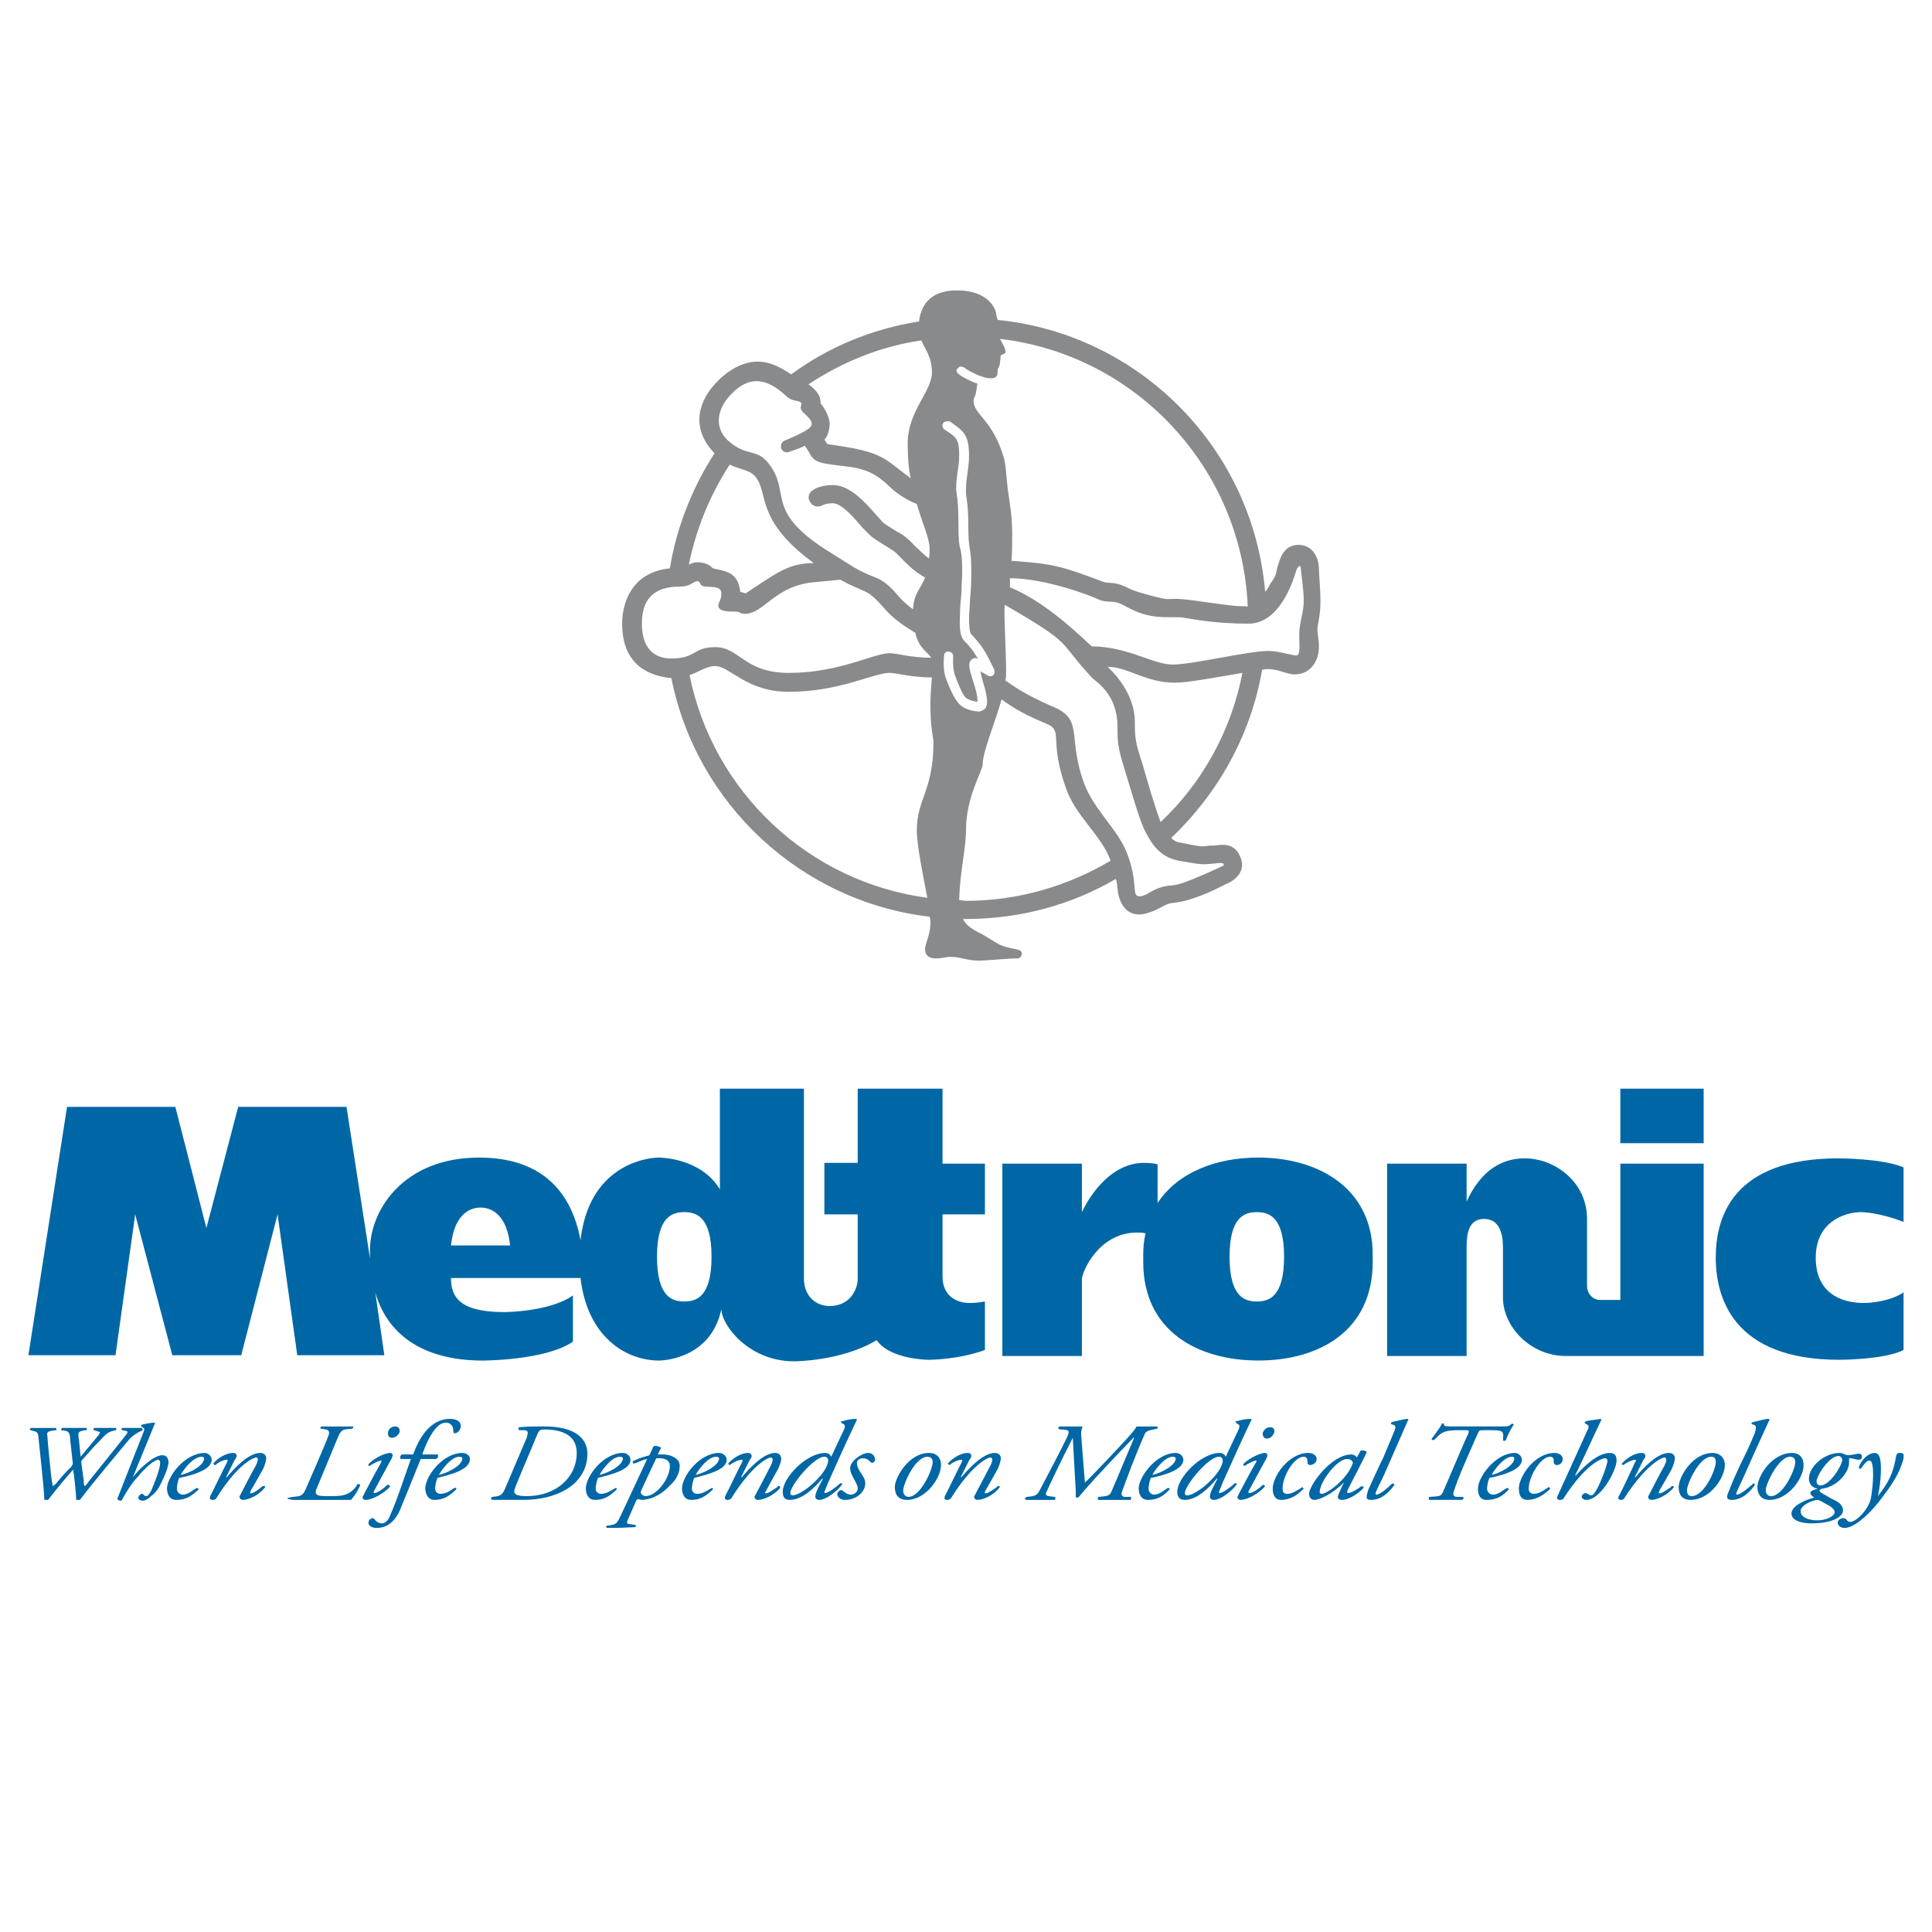 <?xml version="1.0" encoding="utf-8"?>
<!-- Generator: Adobe Illustrator 13.0.0, SVG Export Plug-In . SVG Version: 6.00 Build 14948)  -->
<!DOCTYPE svg PUBLIC "-//W3C//DTD SVG 1.0//EN" "http://www.w3.org/TR/2001/REC-SVG-20010904/DTD/svg10.dtd">
<svg version="1.0" id="Layer_1" xmlns="http://www.w3.org/2000/svg" xmlns:xlink="http://www.w3.org/1999/xlink" x="0px" y="0px"
	 width="192.756px" height="192.756px" viewBox="0 0 192.756 192.756" enable-background="new 0 0 192.756 192.756"
	 xml:space="preserve">
<g>
	<polygon fill-rule="evenodd" clip-rule="evenodd" fill="#FFFFFF" points="0,0 192.756,0 192.756,192.756 0,192.756 0,0 	"/>
	<path fill-rule="evenodd" clip-rule="evenodd" fill="#888A8C" d="M131.74,60.031c0,1.436-0.303,2.267-0.303,2.796
		c0,0.454,0.151,0.907,0.151,1.738c0,1.36-0.831,2.72-2.418,2.72c-0.831,0-1.511-0.529-2.72-0.529c-0.151,0-0.303,0-0.529,0.075
		c-1.134,6.574-4.458,12.392-9.067,16.774c0.303,0.302,0.604,0.454,0.907,0.454c1.436,0.302,1.813,0.377,2.267,0.377
		c0.227,0,0.529-0.075,1.058-0.075c0.831-0.076,2.116-0.378,2.721,1.284c0.528,1.511-0.907,2.342-1.512,2.569
		c-0.604,0.302-1.737,0.907-3.098,1.36c-1.436,0.529-2.191,0.454-2.645,0.604c-0.453,0.151-1.059,0.604-1.813,0.832
		c-1.36,0.529-2.494,0.151-3.022-1.285c-0.303-0.907-0.151-1.133-0.378-2.041c-4.383,2.569-9.521,4.005-14.961,4.005h-0.302
		c0.378,0.755,1.058,1.058,1.587,1.36c0.68,0.302,1.813,1.133,2.267,1.284c0.528,0.227,1.586,0.378,1.737,0.454
		c0.453,0.151,0.303,0.755-0.075,0.831c-0.982,0-3.325,0.227-3.854,0.227c-1.285,0-1.889-0.378-2.872-0.378
		c-0.604,0-0.755,0.151-1.511,0.151c-0.907,0-1.058-0.529-1.058-0.907c0-0.68,0.604-1.511,0.529-2.871l-0.076-0.378
		c-12.845-1.511-23.272-11.258-25.766-23.801c-2.947-0.302-4.912-1.889-4.912-5.44c0-2.116,0.982-5.138,4.76-5.516
		c0.68-4.156,2.267-8.085,4.458-11.485c-2.569-2.645-1.436-5.44,0.227-7.103c1.058-1.134,2.569-2.04,4.081-2.04
		c1.511,0,2.72,0.906,3.249,1.208l0.076,0.076c3.702-2.72,8.009-4.534,12.77-5.289c0.227-1.889,1.36-3.098,3.778-3.098
		c3.325,0,3.929,2.04,3.929,2.418c0,0.151,0.075,0.302,0.151,0.529c14.205,1.435,25.464,12.845,26.673,27.125
		c0.227-0.226,0.378-0.529,0.528-0.831c0.604-0.831,0.529-0.906,0.681-1.586c0.227-0.68,0.528-2.267,2.115-2.267
		c1.662,0,2.04,1.663,2.04,2.342C131.589,57.387,131.74,58.596,131.74,60.031L131.74,60.031z M99.174,66.756l-0.303-0.604
		c-0.453-0.907-0.755-1.587-1.964-2.871c-0.076,0-0.227-0.378-0.227-1.814c0.076-0.755,0.076-1.586,0.151-2.267
		c0.076-0.831,0.076-1.511,0.076-2.116c0-1.436-0.076-1.889-0.151-2.342c-0.076-0.454-0.151-0.907-0.151-2.569
		c0-1.587-0.151-2.343-0.227-2.872c0-0.151,0-0.302,0-0.453c0-0.68,0.076-1.133,0.151-1.663c0.076-0.529,0.151-1.058,0.151-1.738
		c0-2.04-0.529-2.418-1.813-3.325l-0.076-0.075c0,0-0.529-0.076-0.68,0.151c-0.151,0.227-0.076,0.529,0.151,0.68l0,0
		c1.209,0.755,1.436,0.982,1.436,2.569c0,0.604-0.076,1.133-0.151,1.587c-0.076,0.529-0.151,1.058-0.151,1.813
		c0,0.151,0.075,0.378,0.075,0.604c0.076,0.454,0.151,1.209,0.151,2.721c0,1.737,0.076,2.267,0.227,2.72
		C95.925,55.347,96,55.725,96,57.084c0,0.529-0.075,1.285-0.075,2.04c-0.076,0.756-0.151,1.511-0.151,2.342
		c-0.075,1.436,0.076,2.116,0.454,2.494c0.755,0.755,1.058,1.285,1.36,1.813c-0.302-0.227-0.529-0.075-0.604,0
		c-0.453,0.302-0.302,0.907,0.076,2.116c0.227,0.604,0.529,1.738,0.453,2.116c-0.302,0-0.831-0.151-1.133-0.378
		s-0.756-1.285-1.133-2.342c-0.227-0.68-0.151-1.738-0.151-1.813c0-0.227-0.151-0.453-0.454-0.453
		c-0.227-0.076-0.453,0.151-0.453,0.377c0,0.076-0.151,1.285,0.151,2.191c0.151,0.378,0.756,2.116,1.436,2.72
		c0.529,0.529,1.511,0.68,1.965,0.68c0.227-0.076,0.453-0.151,0.604-0.378c0.302-0.529,0.075-1.436-0.378-2.947l-0.151-0.68
		l0.681,0.378c0.227,0.151,0.453,0.151,0.604,0C99.249,67.209,99.249,66.983,99.174,66.756L99.174,66.756z M91.92,33.963
		c-4.156,0.604-7.934,2.191-11.258,4.382c1.284,0.907,1.209,1.663,1.209,1.889c0.907,1.134,0.907,2.041,0.907,2.041
		s0,1.058-0.529,1.586l0.303,0.454c5.742,0.755,5.591,1.436,8.312,3.4c-0.227-0.982-0.302-2.191-0.302-3.476
		c0-3.249,2.418-5.138,2.418-7.103C92.978,35.625,92.298,34.87,91.92,33.963L91.92,33.963z M72.879,39.403
		c-1.436,1.511-1.662,3.476,0,4.76c1.662,1.36,2.645,0.604,3.778,2.04c2.342,2.947-0.453,4.685,5.818,8.69l2.645,1.662
		c1.662,0.982,2.342,0.982,2.947,1.436c1.36,0.907,1.36,1.587,3.022,2.796v0.076c0.075-1.738,0.755-2.04,1.209-3.25l-0.151-0.076
		c-1.133-0.68-1.662-1.284-2.191-1.813c-0.227-0.227-0.378-0.378-0.604-0.605c-0.076-0.075-0.529-0.377-0.907-0.604
		c-0.604-0.378-1.285-0.756-1.663-1.134c-0.227-0.227-0.453-0.453-0.755-0.755c-0.756-0.907-2.041-2.418-2.947-2.418
		c-0.68,0-1.058,0.227-1.058,0.227c-0.453,0.226-0.982,0.075-1.209-0.378c-0.302-0.454-0.076-0.982,0.378-1.209
		c0.076-0.076,0.755-0.454,1.889-0.454c1.738,0,3.249,1.738,4.382,3.022c0.227,0.227,0.453,0.529,0.604,0.68
		c0.227,0.227,0.907,0.604,1.36,0.907c0.604,0.302,0.982,0.604,1.209,0.831c0.227,0.151,0.377,0.378,0.604,0.604
		c0.454,0.378,0.832,0.831,1.436,1.285c0.075-0.302,0.075-0.605,0.075-0.982c0-0.982-0.68-2.418-1.284-4.458
		c-0.982-0.378-2.04-1.058-2.796-1.813c-2.267-2.191-3.929-1.738-6.574-2.267c-1.285-0.302-1.133-0.906-1.813-1.737
		c-0.151,0.151-1.511,0.604-1.511,0.604c-0.302,0.151-0.68,0-0.831-0.302c-0.076-0.302,0-0.68,0.377-0.831
		c0.227-0.076,2.041-0.831,2.494-1.285c0.529-0.529-0.302-1.133-0.68-1.511c-0.529-0.529,0-0.756-0.227-0.982
		c-0.378-0.302-0.831,0-1.587-0.756C76.732,37.968,74.919,37.212,72.879,39.403L72.879,39.403z M72.803,46.355
		c-1.964,3.022-3.325,6.347-4.08,9.974c0.377-0.151,0.453-0.226,0.907-0.226c0.831,0,1.285,0.377,1.511,0.604
		c1.436,0.302,2.494,0.454,2.72,2.342L74.39,59.2c3.098-2.04,4.307-3.022,6.8-3.022c-5.894-4.307-4.458-6.951-5.818-8.614
		C74.844,46.884,73.71,46.809,72.803,46.355L72.803,46.355z M64.039,62.223c0,2.267,1.058,3.476,2.947,3.476
		c2.493,0,2.115-1.134,4.382-1.134c2.418,0,2.871,2.569,7.329,2.569c5.063,0,8.463-1.964,10.05-1.964
		c0.755,0,2.116,0.453,4.156,0.453c-0.378-0.604-1.209-0.907-1.587-2.493c-3.173-1.889-2.947-2.645-4.534-3.854
		c-0.68-0.453-1.284-0.529-2.947-1.436l-2.418,0.227c-4.155,0.302-5.138,3.173-7.103,3.173c-0.68,0-0.151-0.227-1.285-0.227
		c-0.604,0-1.36-0.076-1.36-0.604c0-0.302,0.302-0.529,0.302-1.209c0-0.755-0.982-0.604-1.511-0.68
		c-0.755,0-0.529-0.529-0.831-0.529c-0.529,0-0.68,0.529-1.738,0.529C65.776,58.52,64.039,59.276,64.039,62.223L64.039,62.223z
		 M91.467,82.85c0-3.098,1.662-4.004,1.662-8.765c0-0.604-0.302-1.36-0.302-3.778c0-0.907,0.076-1.965,0.151-2.72
		c-2.116,0-3.476-0.454-4.231-0.454c-1.587,0-4.987,1.889-10.05,1.889c-4.231,0-5.894-2.569-7.329-2.569
		c-0.907,0-1.662,0.604-2.569,0.907c2.342,11.636,11.863,20.627,23.726,22.214C92.071,87.309,91.467,84.21,91.467,82.85
		L91.467,82.85z M96.378,89.877c5.289,0,10.2-1.511,14.433-4.004c-0.907-2.494-3.4-4.383-4.383-7.027
		c-1.89-5.138-0.227-5.894-2.04-6.649c-1.813-0.756-3.022-1.36-4.458-2.418c-0.681,2.418-1.89,5.213-1.89,6.498
		c0,0.604-1.662,3.249-1.662,6.498c0,1.964-0.604,4.08-0.68,7.027L96.378,89.877L96.378,89.877z M117.61,85.873
		c-1.965-0.378-2.72-1.738-3.325-2.871c-0.604-1.134-1.435-4.156-2.115-6.347c-0.68-2.191-0.68-2.796-0.68-4.156
		c0-3.25-2.116-4.458-2.494-4.836c-3.626-3.854-1.586-3.173-8.765-7.33v0.151c-0.075,1.133,0.151,4.609,0.151,6.574
		c0,0.302,0,0.529-0.076,0.831c1.437,1.058,3.174,1.964,4.987,2.72c2.796,1.284,1.209,3.022,2.871,7.556
		c0.982,2.644,3.4,4.609,4.308,7.027c1.133,3.022,0.378,4.231,1.209,4.231c0.68,0,1.133-0.604,2.19-0.907
		c1.587-0.454,0.529,0.454,5.97-2.041c0.378-0.151,0.378-0.377-0.151-0.377C119.575,86.326,119.953,86.251,117.61,85.873
		L117.61,85.873z M115.797,82.019c4.156-3.929,7.027-9.067,8.16-14.885c-2.267,0.378-5.439,0.982-6.725,0.982
		c-2.947,0-4.685-1.586-6.725-1.586c0.982,0.906,2.72,2.946,2.72,5.516c0,1.36,0,1.964,0.756,4.156
		C114.513,78.09,115.269,80.659,115.797,82.019L115.797,82.019z M124.26,60.485c0.075,0,0.151,0.076,0.227,0
		c-0.604-13.828-11.183-25.086-24.708-26.673c0.227,0.453,0.528,0.907,0.528,1.209c0.076,0.378-0.302,0.227-0.453,0.453
		c-0.075,0.076,0,0.378-0.075,0.529c0,0.453-0.151,0.68-0.227,0.831c-0.076,0.378,0.151,0.907-0.756,0.907
		c-0.831,0-2.342-0.831-2.569-1.058c-0.302-0.151-0.529-0.151-0.68,0.076c-0.227,0.151-0.076,0.453,0.151,0.604
		c0.377,0.302,1.284,0.756,1.813,0.907c-0.227,1.889-0.377,1.133-0.377,1.738c0,1.36,1.889,1.813,3.022,5.667
		c0.227,0.832,0.227,1.813,0.378,3.022c0.15,1.209,0.453,2.72,0.453,4.458c0,1.133,0,2.041-0.075,2.796
		c4.23,0.302,4.986,0.529,9.218,2.116c0.378,0.151,0.982,0,1.738,0.302c0.831,0.302,0.755,0.454,2.417,0.907
		c3.477,0.982,1.285,0.076,5.668,0.755C122.824,60.409,123.051,60.485,124.26,60.485L124.26,60.485z M100.761,58.596
		c2.568,1.058,5.138,3.022,8.16,5.894c3.552,0,6.12,1.813,8.085,1.813s7.557-1.36,9.521-1.36c1.058,0,2.343,0.453,2.796,0.453
		s0.302-1.058,0.302-2.115c0-1.058,0.454-2.267,0.454-3.325c0-1.058-0.303-3.022-0.303-3.324c0-0.303-0.302-0.151-0.453,0.302
		c-0.151,0.453-1.436,5.289-4.76,5.289c-3.325,0-5.592-0.453-6.499-0.604c-0.906-0.151-2.72,0.227-4.685-0.604
		c-1.058-0.453-1.359-0.756-1.965-0.907c-0.604-0.151-1.209,0-1.813-0.302s-5.213-2.116-8.84-2.116V58.596L100.761,58.596z"/>
	<path fill-rule="evenodd" clip-rule="evenodd" fill="#0067A6" d="M35.779,148.059c-0.151,0-0.151,0.076-0.227,0.227
		c-0.756,0.982-1.511,0.982-2.72,0.982c-1.058,0-1.587,0-1.209-0.832l2.04-4.91c0.378-0.982,0.604-0.906,1.436-0.982
		c0.075,0,0.151-0.076,0.151-0.15c0,0,0-0.076-0.076-0.076c-0.302,0-0.453,0-1.058,0h-2.04c-0.075,0-0.075,0.076-0.075,0.076
		c-0.076,0.074-0.076,0.15,0.075,0.15l0.454,0.076c0.454,0.074,0.302,0.527,0.151,0.83c-0.076,0.303-1.889,4.459-2.191,5.139
		s-0.529,0.68-1.209,0.756c-0.076,0-0.604,0.074-0.604,0.15s0.529,0.15,0.604,0.15c0.755,0,1.436,0,2.569,0c1.209,0,2.569,0,3.174,0
		c0.453-0.527,0.604-0.83,0.907-1.436C35.93,148.209,35.93,148.059,35.779,148.059L35.779,148.059z"/>
	<path fill-rule="evenodd" clip-rule="evenodd" fill="#0067A6" d="M160.604,144.961c-1.284,0-2.72,1.512-3.399,2.266
		c-0.076,0,0-0.15,0-0.15s0.075-0.076,2.568-5.439l-0.075-0.076c-0.378,0.076-1.209,0.15-1.436,0.227
		c-0.151,0.076-0.151,0.076-0.151,0.15c0,0.152,0.378,0.152,0.378,0.379c0,0.076,0,0.227-0.151,0.453
		c-0.15,0.377-2.645,5.818-2.946,6.498c-0.076,0.15-0.076,0.303,0.151,0.377c0.227,0,0.377,0,0.453-0.15
		c2.191-3.4,3.777-4.004,4.155-4.004c0.151,0,0.227,0.15,0.227,0.227c0,0.529-1.133,3.475-1.586,3.475
		c-0.303,0-0.378-0.227-0.604-0.227c-0.151,0-0.378,0.152-0.378,0.379c0,0.15,0.227,0.301,0.453,0.301
		c1.436,0,3.022-2.945,3.022-3.928C161.284,145.264,161.133,144.961,160.604,144.961L160.604,144.961z"/>
	<path fill-rule="evenodd" clip-rule="evenodd" fill="#0067A6" d="M21.12,145.641c0-0.377-0.378-0.68-0.68-0.68
		c-2.04,0-3.778,2.418-3.778,3.551c0,0.379,0.151,1.133,0.907,1.133c1.133,0,1.662-0.527,2.191-0.98
		c0.076-0.076,0.076-0.152,0-0.152c-0.076-0.076-0.151-0.076-0.227,0c-0.303,0.152-0.756,0.605-1.285,0.605
		c-0.378,0-0.604-0.303-0.604-0.605c0,0,0-0.453,0.227-1.057C19.005,147.227,21.12,146.699,21.12,145.641L21.12,145.641z
		 M20.138,145.338c0.076,0,0.227,0.076,0.227,0.152c0,0.756-1.511,1.51-2.343,1.662C18.4,146.473,19.307,145.338,20.138,145.338
		L20.138,145.338z"/>
	<path fill-rule="evenodd" clip-rule="evenodd" fill="#0067A6" d="M46.13,144.961c-1.964,0-3.702,2.342-3.702,3.551
		c0,0.303,0.151,1.133,0.907,1.133c1.133,0,1.662-0.604,2.116-0.98c0.076-0.076,0.076-0.152,0.076-0.229
		c-0.076,0-0.151,0-0.302,0.076c-0.227,0.152-0.68,0.529-1.285,0.529c-0.302,0-0.529-0.227-0.529-0.529c0,0,0-0.453,0.227-1.057
		c1.133-0.303,3.249-0.756,3.249-1.891C46.886,145.188,46.508,144.961,46.13,144.961L46.13,144.961z M43.788,147.152
		c0.378-0.68,1.285-1.814,2.04-1.814c0.151,0,0.302,0.076,0.302,0.152C46.13,146.246,44.544,147,43.788,147.152L43.788,147.152z"/>
	<path fill-rule="evenodd" clip-rule="evenodd" fill="#0067A6" d="M61.545,148.512c-0.076-0.076-0.151-0.076-0.227,0
		c-0.303,0.152-0.756,0.529-1.36,0.529c-0.302,0-0.529-0.227-0.529-0.529c0,0,0-0.453,0.227-1.057
		c1.134-0.303,3.249-0.756,3.249-1.814c0-0.377-0.377-0.68-0.755-0.68c-1.965,0-3.703,2.342-3.703,3.551
		c0,0.379,0.151,1.133,0.907,1.133c1.134,0,1.662-0.604,2.116-0.98C61.545,148.588,61.545,148.512,61.545,148.512L61.545,148.512z
		 M61.847,145.338c0.151,0,0.302,0.076,0.302,0.152c0,0.756-1.587,1.51-2.343,1.662C60.185,146.473,61.091,145.338,61.847,145.338
		L61.847,145.338z"/>
	<path fill-rule="evenodd" clip-rule="evenodd" fill="#0067A6" d="M72.501,145.641c0-0.377-0.377-0.68-0.755-0.68
		c-1.965,0-3.703,2.342-3.703,3.551c0,0.379,0.151,1.133,0.907,1.133c1.133,0,1.662-0.604,2.116-0.98
		c0.075-0.076,0.075-0.152,0.075-0.152c-0.075-0.076-0.151-0.076-0.226,0c-0.303,0.152-0.756,0.529-1.36,0.529
		c-0.302,0-0.529-0.227-0.529-0.529c0,0,0-0.453,0.227-1.057C70.385,147.152,72.501,146.699,72.501,145.641L72.501,145.641z
		 M71.443,145.338c0.151,0,0.302,0.076,0.302,0.152c0,0.756-1.587,1.51-2.343,1.662C69.781,146.473,70.688,145.338,71.443,145.338
		L71.443,145.338z"/>
	<path fill-rule="evenodd" clip-rule="evenodd" fill="#0067A6" d="M116.401,148.512c-0.227,0.152-0.68,0.605-1.284,0.605
		c-0.303,0-0.529-0.303-0.529-0.605c0,0,0-0.453,0.227-1.057c1.134-0.229,3.249-0.756,3.249-1.814c0-0.377-0.377-0.68-0.755-0.68
		c-1.965,0-3.703,2.418-3.703,3.551c0,0.379,0.151,1.133,0.907,1.133c1.133,0,1.662-0.527,2.115-0.98
		c0.075-0.076,0.075-0.152,0.075-0.152C116.628,148.436,116.553,148.436,116.401,148.512L116.401,148.512z M117.006,145.338
		c0.151,0,0.303,0.076,0.303,0.152c0,0.756-1.587,1.51-2.343,1.662C115.344,146.473,116.25,145.338,117.006,145.338L117.006,145.338
		z"/>
	<path fill-rule="evenodd" clip-rule="evenodd" fill="#0067A6" d="M151.839,145.641c0-0.377-0.378-0.68-0.68-0.68
		c-1.965,0-3.702,2.418-3.702,3.551c0,0.379,0.075,1.133,0.831,1.133c1.209,0,1.737-0.527,2.19-0.98
		c0.076-0.076,0.076-0.152,0-0.152c-0.075-0.076-0.15-0.076-0.227,0c-0.302,0.152-0.755,0.605-1.284,0.605
		c-0.378,0-0.604-0.303-0.604-0.605c0,0,0-0.453,0.227-1.057C149.724,147.227,151.839,146.699,151.839,145.641L151.839,145.641z
		 M150.856,145.338c0.151,0,0.228,0.076,0.228,0.152c0,0.756-1.512,1.51-2.268,1.662
		C149.194,146.473,150.101,145.338,150.856,145.338L150.856,145.338z"/>
	<path fill-rule="evenodd" clip-rule="evenodd" fill="#0067A6" d="M26.258,146.547c0.227-0.527,0.302-0.906,0.302-1.057
		c0-0.303-0.227-0.529-0.604-0.529c-1.133,0-2.493,1.436-3.325,2.418h-0.076l0.832-1.662c0.151-0.227,0.227-0.379,0.227-0.453
		c0-0.227-0.151-0.303-0.378-0.303c-0.68,0-1.511,0.529-1.889,0.982c-0.075,0.076-0.075,0.15,0,0.15
		c0,0.076,0.076,0.076,0.151,0.076c0.302-0.303,0.831-0.529,1.133-0.529c0.151,0,0.076,0.076,0,0.303
		c-0.151,0.227-1.511,3.098-1.662,3.324c-0.076,0.303,0,0.303,0.151,0.377c0.151,0,0.378,0,0.454-0.15
		c2.115-3.4,3.702-4.08,4.004-4.08s0.076,0.605-0.151,0.982c-0.227,0.377-1.285,2.418-1.511,2.871
		c-0.076,0.15,0.076,0.377,0.302,0.377c0.604,0,1.587-0.453,2.191-1.209c0.076-0.074,0.076-0.074,0-0.15
		c-0.075-0.076-0.151,0-0.227,0c-0.453,0.379-0.68,0.529-0.982,0.68c-0.302,0.076-0.302,0-0.151-0.301
		C25.2,148.436,25.956,147.076,26.258,146.547L26.258,146.547z"/>
	<path fill-rule="evenodd" clip-rule="evenodd" fill="#0067A6" d="M77.639,146.547c0.227-0.527,0.302-0.83,0.302-0.982
		c0-0.377-0.227-0.604-0.604-0.604c-1.133,0-2.493,1.436-3.325,2.418h-0.076l0.831-1.662c0.151-0.227,0.227-0.303,0.227-0.453
		c0-0.152-0.151-0.303-0.378-0.303c-0.68,0-1.511,0.529-1.965,1.059c0,0,0,0.074,0.076,0.074c0,0.076,0.076,0.076,0.076,0.076
		c0.378-0.303,0.907-0.529,1.209-0.529c0.151,0,0.076,0.076,0,0.303c-0.151,0.227-1.511,3.098-1.662,3.324
		c-0.076,0.303,0,0.303,0.151,0.377c0.151,0,0.302,0,0.454-0.15c2.115-3.4,3.702-4.08,3.929-4.08c0.378,0,0.151,0.605-0.076,0.982
		c-0.227,0.453-1.285,2.494-1.511,2.871c-0.076,0.15,0.076,0.377,0.302,0.377c0.604,0,1.586-0.453,2.191-1.133
		c0.075-0.15,0.075-0.15,0-0.227c-0.151-0.076-0.227,0-0.227,0.076c-0.454,0.303-0.68,0.453-0.982,0.604
		c-0.303,0.076-0.303,0-0.151-0.227C76.582,148.436,77.337,147.076,77.639,146.547L77.639,146.547z"/>
	<path fill-rule="evenodd" clip-rule="evenodd" fill="#0067A6" d="M166.8,146.547c0.227-0.527,0.303-0.906,0.303-1.057
		c0-0.303-0.227-0.529-0.604-0.529c-1.134,0-2.494,1.436-3.325,2.418h-0.075l0.831-1.662c0.151-0.227,0.227-0.303,0.227-0.453
		c0-0.227-0.151-0.303-0.378-0.303c-0.68,0-1.511,0.529-1.965,1.059v0.074c0.076,0.076,0.151,0.076,0.151,0.076
		c0.378-0.303,0.907-0.529,1.209-0.529c0.076,0,0.076,0.076-0.075,0.303c-0.076,0.227-1.436,3.098-1.587,3.324
		c-0.151,0.303,0,0.303,0.151,0.377c0.15,0,0.302,0,0.378-0.15c2.19-3.4,3.777-4.08,4.004-4.08c0.378,0,0.151,0.605-0.075,0.982
		s-1.284,2.418-1.511,2.871c-0.076,0.15,0.075,0.377,0.302,0.377c0.529,0,1.587-0.453,2.191-1.209c0.075-0.074,0.075-0.074,0-0.15
		c-0.151-0.076-0.227,0-0.227,0.076c-0.453,0.303-0.681,0.453-0.982,0.604c-0.303,0.076-0.303,0-0.151-0.301
		C165.742,148.436,166.498,147.076,166.8,146.547L166.8,146.547z"/>
	<path fill-rule="evenodd" clip-rule="evenodd" fill="#0067A6" d="M99.552,146.547c0.227-0.527,0.302-0.906,0.302-1.057
		c0-0.303-0.227-0.529-0.604-0.529c-1.133,0-2.493,1.436-3.324,2.418h-0.076l0.831-1.662c0.151-0.227,0.227-0.303,0.227-0.453
		c0-0.227-0.151-0.303-0.378-0.303c-0.68,0-1.511,0.529-1.965,1.059c0,0,0,0.074,0.076,0.074c0,0.076,0.076,0.076,0.076,0.076
		c0.378-0.303,0.906-0.529,1.209-0.529c0.151,0,0.075,0.076,0,0.303c-0.151,0.227-1.512,3.098-1.663,3.324
		c-0.075,0.303,0,0.303,0.151,0.377c0.151,0,0.303,0,0.454-0.15c2.116-3.4,3.703-4.08,3.929-4.08c0.378,0,0.151,0.605-0.075,0.982
		l-1.512,2.871c-0.075,0.15,0.076,0.377,0.302,0.377c0.605,0,1.586-0.453,2.192-1.209c0.075-0.074,0.075-0.074,0-0.15
		c-0.151-0.076-0.228,0-0.228,0.076c-0.453,0.303-0.68,0.453-0.981,0.604c-0.303,0.076-0.303,0-0.151-0.301
		C98.494,148.436,99.249,147.076,99.552,146.547L99.552,146.547z"/>
	<path fill-rule="evenodd" clip-rule="evenodd" fill="#0067A6" d="M38.877,148.209c-0.076-0.074-0.151-0.074-0.227-0.074
		c-0.454,0.453-1.058,0.83-1.285,0.83c-0.076,0-0.151-0.074,0-0.301l1.511-2.797c0.151-0.227,0.302-0.529,0.302-0.68
		c0-0.076-0.076-0.227-0.227-0.227c-0.68,0-1.813,0.68-2.191,1.133c0,0,0,0.076,0,0.152c0.076,0,0.151,0,0.151,0
		c0.151-0.152,0.907-0.529,1.133-0.529c0.076,0,0,0.074-0.075,0.303c-0.151,0.227-1.662,3.021-1.738,3.248
		c-0.151,0.15,0,0.377,0.227,0.377c0.755,0,1.964-0.754,2.418-1.283C38.952,148.285,38.877,148.209,38.877,148.209L38.877,148.209z"
		/>
	<path fill-rule="evenodd" clip-rule="evenodd" fill="#0067A6" d="M39.104,143.449c0.302,0,0.604-0.227,0.756-0.529
		c0.075-0.453-0.151-0.604-0.454-0.604c-0.227,0-0.604,0.15-0.68,0.529C38.65,143.223,38.801,143.449,39.104,143.449L39.104,143.449
		z"/>
	<path fill-rule="evenodd" clip-rule="evenodd" fill="#0067A6" d="M126.148,145.867c0.151-0.227,0.303-0.529,0.303-0.68
		c0-0.076-0.076-0.227-0.227-0.227c-0.604,0-1.813,0.68-2.191,1.133c0,0,0,0.076,0.075,0.152h0.076
		c0.227-0.152,0.906-0.529,1.133-0.529c0.076,0,0.076,0.074-0.075,0.303c-0.151,0.227-1.663,3.021-1.738,3.248
		c-0.15,0.15,0.075,0.377,0.227,0.377c0.832,0,1.965-0.754,2.418-1.283c0.076-0.076,0.076-0.152,0-0.152
		c-0.075-0.074-0.151-0.074-0.151-0.074c-0.453,0.453-1.058,0.83-1.359,0.83c-0.075,0-0.151-0.074,0-0.301L126.148,145.867
		L126.148,145.867z"/>
	<path fill-rule="evenodd" clip-rule="evenodd" fill="#0067A6" d="M126.753,142.393c-0.302,0-0.604,0.15-0.756,0.527
		c-0.075,0.379,0.151,0.605,0.378,0.605c0.378,0,0.604-0.227,0.756-0.605C127.206,142.543,126.979,142.393,126.753,142.393
		L126.753,142.393z"/>
	<path fill-rule="evenodd" clip-rule="evenodd" fill="#0067A6" d="M43.712,145.264c0-0.076,0-0.152-0.075-0.152h-1.511
		c0.227-0.604,1.133-3.174,2.342-3.174c0.529,0,0.756,0.379,0.756,0.756c0,0.303,0.075,0.303,0.151,0.303
		c0.302,0,0.604-0.377,0.604-0.756c0-0.303-0.302-0.68-1.058-0.68c-2.115,0-3.173,2.115-3.702,3.551h-1.058
		c-0.151,0-0.227,0.152-0.227,0.227c0,0.152,0,0.227,0.076,0.227h0.982c-0.68,1.891-1.284,3.854-2.115,5.744
		c-0.151,0.377-0.454,0.68-0.756,0.68c-0.604,0-0.755-0.529-0.907-0.529c-0.151,0-0.453,0.15-0.453,0.453s0.302,0.529,0.831,0.529
		c0.604,0,1.738-0.227,2.418-2.041c0,0,0.907-2.191,1.965-4.836h1.511C43.562,145.564,43.712,145.414,43.712,145.264L43.712,145.264
		z"/>
	<path fill-rule="evenodd" clip-rule="evenodd" fill="#0067A6" d="M54.291,142.316c-0.982,0-1.662,0-2.418,0.076
		c-0.151,0-0.151,0.074-0.151,0.15c0,0,0,0.076,0.075,0.15c0.227,0,0.454,0,0.605,0c0.302,0.076,0.302,0.227,0.151,0.756
		c-0.151,0.303-1.889,4.459-2.191,5.139c-0.303,0.68-0.605,0.68-1.209,0.756c-0.151,0-0.151,0.074-0.151,0.15s0,0.15,0.151,0.15
		c0.68,0,0.529,0,1.738,0c0.377,0,0.831,0,1.36,0c3.098,0,6.121-1.359,6.347-4.307C58.749,143.525,57.389,142.316,54.291,142.316
		L54.291,142.316z M52.553,149.268c-1.511,0-1.285-0.453-1.133-0.906s1.813-4.307,2.04-4.912c0.302-0.68,0.302-0.83,0.831-0.83
		c1.738,0,3.249,0.527,3.249,2.342C57.54,147.379,55.5,149.268,52.553,149.268L52.553,149.268z"/>
	<path fill-rule="evenodd" clip-rule="evenodd" fill="#0067A6" d="M66.154,145.111c0,0-0.302,0-0.529,0l0.302-0.604
		c0.076-0.152-0.227-0.152-0.302-0.227c-0.151,0-0.377-0.076-0.453,0.074c0,0-0.076,0.152-0.378,0.832
		c-0.755,0.227-1.058,0.303-1.662,0.604c0,0.076,0,0.152,0,0.152c0.075,0.076,0.151,0.076,0.151,0.076
		c0.454-0.152,0.831-0.379,1.285-0.455c-2.494,5.365-2.72,5.818-2.72,5.818c-0.302,0.605-0.378,0.756-1.285,0.832
		c-0.075,0-0.075,0.076-0.075,0.15c0,0,0,0.076,0.075,0.076c0.302,0,0.453,0,1.058,0l1.738-0.076c0.075,0,0.075-0.074,0.075-0.074
		c0-0.076,0-0.152-0.075-0.152l-0.529-0.076c-0.378,0-0.302-0.227-0.151-0.527c0.151-0.379,0.68-1.512,0.755-1.738
		c0.076-0.152,0.151-0.227,0.227-0.227c0.151,0,0.227,0.074,0.378,0.074c0.604,0,1.738-0.301,2.72-1.359
		c0.604-0.529,1.058-1.209,1.058-2.039C67.816,145.49,66.91,145.111,66.154,145.111L66.154,145.111z M65.927,148.361
		c-0.529,0.604-1.058,0.906-1.511,0.906c-0.227,0-0.604-0.227-0.453-0.529c0,0,0.68-1.512,1.511-3.248c0.076,0,0.227,0,0.378,0
		c0.227,0,0.982,0.074,0.982,0.756C66.834,147,66.381,147.832,65.927,148.361L65.927,148.361z"/>
	<path fill-rule="evenodd" clip-rule="evenodd" fill="#0067A6" d="M83.986,148.135c0.076-0.076,0-0.076,0-0.152
		c-0.075,0-0.151,0-0.151,0c-0.302,0.303-1.209,0.982-1.511,0.982c-0.076,0-0.076-0.074-0.076-0.15
		c0.076-0.076,0.151-0.453,0.756-1.738c0,0,1.058-2.418,2.494-5.439l-0.076-0.076c-0.378,0-0.907,0.076-1.36,0.227
		c-0.151,0-0.151,0-0.151,0.076c0,0.15,0.378,0.227,0.378,0.377c0,0.152,0,0.227-0.151,0.529l-1.208,2.568
		c-0.076-0.15-0.227-0.377-0.605-0.377c-1.889,0-4.231,2.494-4.231,3.854c0,0.377,0.075,0.83,0.68,0.83
		c1.285,0,2.494-1.209,3.249-2.115h0.076c-0.377,0.756-0.755,1.361-0.755,1.814c0,0.15,0.151,0.301,0.378,0.301
		C82.551,149.645,83.76,148.512,83.986,148.135L83.986,148.135z M79.075,149.191c-0.151,0-0.227-0.074-0.227-0.227
		c0-0.756,2.342-3.627,3.4-3.627c0.303,0,0.378,0.227,0.378,0.379C82.626,146.926,80.057,149.191,79.075,149.191L79.075,149.191z"/>
	<path fill-rule="evenodd" clip-rule="evenodd" fill="#0067A6" d="M138.087,147.152c0,0,1.058-2.418,2.418-5.516v-0.076
		c-0.453,0-1.133,0.227-1.587,0.303c-0.15,0.074-0.15,0.074-0.15,0.15c0,0.15,0.453,0.076,0.453,0.379
		c0,0.15-0.151,0.527-0.227,0.68c-0.227,0.529-0.529,1.283-0.982,2.342c-0.604,1.209-1.36,2.947-1.512,3.25
		c-0.075,0.301-0.15,0.527-0.15,0.68c0,0.227,0.15,0.301,0.453,0.301c1.133,0,1.965-0.98,2.267-1.436
		c0.075-0.074,0.075-0.074,0-0.15s-0.151-0.076-0.227,0c-0.302,0.303-1.134,1.059-1.511,1.059c-0.076,0-0.151-0.076-0.076-0.152
		C137.256,148.814,137.482,148.436,138.087,147.152L138.087,147.152z"/>
	<path fill-rule="evenodd" clip-rule="evenodd" fill="#0067A6" d="M174.885,148.059c-0.378,0.303-1.209,1.059-1.587,1.059
		c-0.075,0-0.075-0.076-0.075-0.152c0.075-0.15,0.227-0.529,0.831-1.812c0,0,1.058-2.418,2.493-5.516l-0.075-0.076
		c-0.453,0-1.058,0.227-1.512,0.303c-0.15,0.074-0.226,0.074-0.226,0.15c0,0.15,0.453,0.076,0.453,0.379
		c0,0.15-0.076,0.527-0.151,0.68c-0.227,0.529-0.529,1.283-1.058,2.342c-0.604,1.209-1.36,2.947-1.437,3.25
		c-0.15,0.301-0.226,0.527-0.226,0.68c0,0.227,0.226,0.301,0.453,0.301c1.133,0,1.965-0.98,2.267-1.436
		c0.075-0.074,0.075-0.15,0-0.15C175.036,147.982,174.885,147.982,174.885,148.059L174.885,148.059z"/>
	<path fill-rule="evenodd" clip-rule="evenodd" fill="#0067A6" d="M123.202,147.982c-0.303,0.303-1.209,0.982-1.512,0.982
		c-0.075,0-0.075-0.074-0.075-0.15c0.075-0.076,0.151-0.453,0.756-1.738c0,0,1.058-2.418,2.493-5.439v-0.076
		c-0.453,0-0.982,0.076-1.436,0.227c-0.151,0-0.151,0-0.151,0.076c0,0.15,0.378,0.227,0.378,0.377c0,0.152,0,0.227-0.151,0.529
		l-1.209,2.568c-0.075-0.15-0.227-0.377-0.604-0.377c-1.889,0-4.231,2.494-4.231,3.854c0,0.377,0.076,0.83,0.756,0.83
		c1.209,0,2.418-1.209,3.174-2.115h0.075c-0.378,0.756-0.756,1.361-0.756,1.814c0,0.15,0.151,0.301,0.378,0.301
		c0.831,0,2.04-1.133,2.268-1.51c0.075-0.076,0-0.076,0-0.152C123.277,147.982,123.202,147.982,123.202,147.982L123.202,147.982z
		 M118.441,149.191c-0.151,0-0.227-0.074-0.227-0.227c0-0.756,2.343-3.627,3.4-3.627c0.302,0,0.378,0.227,0.378,0.379
		C121.993,146.926,119.424,149.191,118.441,149.191L118.441,149.191z"/>
	<path fill-rule="evenodd" clip-rule="evenodd" fill="#0067A6" d="M86.631,144.961c-0.68,0-1.813,0.83-1.813,1.512
		c0,0.754,0.755,1.436,0.755,2.039c0,0.303-0.302,0.605-0.68,0.605c-0.529,0-0.756-0.453-0.982-0.453
		c-0.151,0-0.378,0.227-0.378,0.377c0,0.303,0.302,0.604,0.756,0.604c1.209,0,2.04-0.83,2.04-1.662c0-0.756-0.831-1.209-0.831-2.039
		c0-0.227,0.227-0.453,0.604-0.453c0.604,0,0.68,0.453,0.907,0.453c0.151,0,0.302-0.152,0.302-0.303
		C87.311,145.264,87.009,144.961,86.631,144.961L86.631,144.961z"/>
	<path fill-rule="evenodd" clip-rule="evenodd" fill="#0067A6" d="M135.82,148.285c-0.302,0.227-0.982,0.68-1.36,0.68
		c-0.075,0-0.075-0.074,0-0.301c0.076-0.229,1.813-3.477,1.89-3.779c0.075,0,0-0.074-0.227-0.15c-0.151-0.076-0.378,0-0.378,0
		s-0.151,0.303-0.378,0.68c-0.151-0.303-0.529-0.303-0.529-0.303c-2.04,0-4.231,3.098-4.231,3.93c0,0.453,0.303,0.604,0.529,0.604
		c0.528,0,1.813-0.604,2.946-1.736l0,0c-0.227,0.453-0.453,0.982-0.453,0.982c-0.075,0.15-0.151,0.377-0.151,0.453
		c0,0.227,0.228,0.301,0.378,0.301c0.756,0,1.738-0.68,2.191-1.209c0-0.074,0-0.074-0.075-0.15
		C135.972,148.285,135.896,148.285,135.82,148.285L135.82,148.285z M131.892,149.041c-0.151,0-0.228-0.076-0.228-0.15
		c0-1.059,1.738-3.326,2.721-3.326c0.453,0,0.529,0.227,0.604,0.379C134.385,147.682,132.345,149.041,131.892,149.041
		L131.892,149.041z"/>
	<path fill-rule="evenodd" clip-rule="evenodd" fill="#0067A6" d="M131.362,145.564c0-0.301-0.302-0.604-0.831-0.604
		c-1.965,0-3.552,2.342-3.552,3.551c0,0.756,0.303,1.133,0.832,1.133c1.133,0,1.889-0.754,2.19-1.057c0.076,0,0.076-0.076,0-0.152
		c-0.075-0.074-0.15-0.074-0.15,0c-0.605,0.379-0.982,0.605-1.437,0.605c-0.302,0-0.453-0.15-0.453-0.529
		c0-1.209,1.134-3.174,2.116-3.174c0.377,0,0.377,0.379,0.377,0.605c0,0.15,0.151,0.227,0.228,0.227
		C130.984,146.17,131.362,145.943,131.362,145.564L131.362,145.564z"/>
	<path fill-rule="evenodd" clip-rule="evenodd" fill="#0067A6" d="M155.919,145.564c0-0.301-0.302-0.604-0.831-0.604
		c-1.964,0-3.551,2.342-3.551,3.551c0,0.756,0.302,1.133,0.831,1.133c1.134,0,1.889-0.754,2.267-1.057c0,0,0-0.076,0-0.152
		c-0.075-0.074-0.151-0.074-0.227,0c-0.529,0.379-0.982,0.605-1.36,0.605c-0.302,0-0.528-0.15-0.528-0.529
		c0-1.209,1.208-3.174,2.115-3.174c0.453,0,0.378,0.379,0.378,0.605c0.075,0.15,0.151,0.227,0.302,0.227
		C155.617,146.17,155.919,145.943,155.919,145.564L155.919,145.564z"/>
	<path fill-rule="evenodd" clip-rule="evenodd" fill="#0067A6" d="M92.676,144.961c-2.04,0-3.4,2.494-3.4,3.4
		c0,0.604,0.227,1.283,1.209,1.283c1.889,0,3.4-2.189,3.4-3.475C93.885,145.414,93.431,144.961,92.676,144.961L92.676,144.961z
		 M90.636,149.344c-0.378,0-0.529-0.379-0.529-0.605c0-0.68,1.209-3.4,2.418-3.4c0.378,0,0.529,0.227,0.529,0.529
		C93.053,146.623,91.844,149.344,90.636,149.344L90.636,149.344z"/>
	<path fill-rule="evenodd" clip-rule="evenodd" fill="#0067A6" d="M170.88,144.961c-2.04,0-3.399,2.418-3.399,3.4
		c0,0.529,0.15,1.283,1.209,1.283c1.889,0,3.399-2.189,3.399-3.475C172.089,145.414,171.561,144.961,170.88,144.961L170.88,144.961z
		 M168.765,149.268c-0.378,0-0.453-0.303-0.453-0.604c0-0.605,1.209-3.326,2.418-3.326c0.378,0,0.453,0.227,0.453,0.529
		C171.183,146.623,170.049,149.268,168.765,149.268L168.765,149.268z"/>
	<path fill-rule="evenodd" clip-rule="evenodd" fill="#0067A6" d="M179.947,146.17c0-0.756-0.453-1.209-1.133-1.209
		c-2.116,0-3.477,2.418-3.477,3.4c0,0.529,0.228,1.283,1.209,1.283C178.437,149.645,179.947,147.455,179.947,146.17L179.947,146.17z
		 M176.698,149.268c-0.378,0-0.529-0.303-0.529-0.604c0-0.605,1.285-3.326,2.418-3.326c0.378,0,0.529,0.227,0.529,0.529
		C179.116,146.623,177.907,149.268,176.698,149.268L176.698,149.268z"/>
	<path fill-rule="evenodd" clip-rule="evenodd" fill="#0067A6" d="M112.774,149.344c-0.227,0-0.453,0-0.604,0
		c-0.302-0.076-0.302-0.303-0.227-0.529c0.529-1.436,1.209-3.324,2.267-5.742c0.151-0.379,0.604-0.379,1.209-0.529
		c0.075,0,0.075-0.076,0.075-0.15c0-0.076,0-0.076-0.075-0.076c-0.906,0-1.737,0-2.04,0c0,0.227-1.359,1.662-1.359,1.662
		c-0.907,0.982-3.4,3.627-3.778,3.93c-0.378-4.609-0.378-4.836-0.378-4.836c0-0.152,0-0.379,0.151-0.756c-0.681,0-1.587,0-2.191,0
		c-0.076,0-0.227,0-0.227,0.15c0,0.152,0.075,0.076,0.15,0.152h0.303c0.604,0.074,0.68,0.074,0.453,0.68
		c-0.302,0.68-2.115,4.156-2.72,5.289c-0.303,0.604-0.454,0.68-1.36,0.756c-0.075,0.074-0.151,0.15-0.151,0.15
		c0,0.076,0,0.15,0.151,0.15c0.227,0,0.378,0,0.982,0c0.453,0,1.436,0,1.813,0c0.075,0,0.075-0.15,0.075-0.15
		c0-0.076,0-0.15-0.075-0.15l-0.604-0.076c-0.378-0.076-0.303-0.303-0.151-0.529c0,0,0.756-1.738,2.569-5.289l0,0l0.227,4.08
		c0.075,1.059,0.075,1.209,0.075,1.814c0,0,0,0.074,0.151,0.074c0.075,0,0.075,0,0.227-0.15c0,0,0.907-1.209,5.365-5.818h0.075
		c-1.889,4.533-2.267,5.365-2.267,5.365c-0.151,0.377-0.303,0.453-1.285,0.529c-0.075,0.074-0.075,0.15-0.075,0.15
		c0,0.076,0,0.15,0.075,0.15c0.303,0,0.454,0,1.059,0c0.377,0,1.737,0,2.115,0c0.076,0,0.076-0.15,0.076-0.15
		C112.851,149.344,112.851,149.344,112.774,149.344L112.774,149.344z"/>
	<path fill-rule="evenodd" clip-rule="evenodd" fill="#0067A6" d="M147.381,143.146c0.227-0.453,0.151-0.453,0.68-0.453h0.832
		c1.133,0,1.133,0.152,1.058,0.982c0,0.076,0.075,0.076,0.15,0.076c0.076,0,0.076,0,0.151-0.076
		c0.151-0.453,0.454-1.057,0.756-1.512c0.076-0.074,0-0.074-0.075-0.074c0-0.076-0.076-0.076-0.151,0
		c-0.303,0.227-0.151,0.227-1.36,0.227h-4.533c-0.831,0-0.831-0.076-0.831-0.227c0-0.076-0.076-0.076-0.076-0.076
		c-0.075,0-0.15,0-0.15,0.076c-0.151,0.377-0.831,1.209-0.982,1.436c-0.076,0.076,0,0.076,0.075,0.15c0.076,0,0.151,0,0.227-0.074
		c0.529-0.529,0.756-0.908,2.191-0.908h0.982c0.303,0,0.227,0.152,0.151,0.379c-0.151,0.227-2.116,4.91-2.494,5.742
		c-0.227,0.529-0.378,0.453-1.359,0.529c-0.076,0.074-0.076,0.15-0.076,0.15c0,0.076,0,0.15,0.076,0.15c0.302,0,0.453,0,1.133,0
		c0.378,0,1.813,0,2.116,0c0.075,0,0.15-0.15,0.15-0.15c0-0.15-0.075-0.15-0.15-0.15c-0.151,0-0.454,0-0.604,0
		c-0.303-0.076-0.303-0.303-0.227-0.529C145.492,147.379,146.323,145.564,147.381,143.146L147.381,143.146z"/>
	<path fill-rule="evenodd" clip-rule="evenodd" fill="#0067A6" d="M183.877,150.703c0-0.604-0.529-0.906-1.209-1.209
		c-0.604-0.377-1.134-0.604-1.134-0.756c0-0.15,0.227-0.227,0.378-0.227c1.587-0.303,2.569-1.738,2.569-2.568
		c0-0.152,0-0.303,0-0.379c0-0.074,0-0.074,0.075-0.074c0.378,0,0.604,0.15,0.906,0.15c0.228,0,0.303-0.15,0.303-0.377
		c0-0.076-0.075-0.227-0.303-0.227c-0.302,0-0.604,0.15-1.133,0.15c-0.151,0-0.529-0.227-0.756-0.227
		c-1.662,0-3.098,1.436-3.098,2.568c0,0.529,0.378,0.982,0.906,0.982c-0.453,0.152-0.756,0.227-0.756,0.453s0.303,0.379,0.378,0.453
		c-0.906,0.227-2.267,0.832-2.267,1.588s1.134,0.982,1.965,0.982C183.045,151.988,183.877,151.232,183.877,150.703L183.877,150.703z
		 M181.232,147.832c0-0.605,1.284-2.568,2.19-2.568c0.228,0,0.378,0.227,0.378,0.377c0,0.529-1.209,2.568-2.191,2.568
		C181.383,148.209,181.232,147.982,181.232,147.832L181.232,147.832z M181.308,151.686c-0.831,0-1.662-0.303-1.662-0.906
		c0-0.68,1.359-1.135,1.662-1.135c0.227,0,0.528,0.229,0.831,0.379c0.453,0.227,0.906,0.529,0.906,0.83
		C183.045,151.309,182.139,151.686,181.308,151.686L181.308,151.686z"/>
	<path fill-rule="evenodd" clip-rule="evenodd" fill="#0067A6" d="M189.694,144.961c-0.227,0-0.453-0.076-0.528,0.377
		c-0.303,1.738-0.756,2.57-1.813,3.93l0,0c0.302-1.285,0.302-2.494,0.302-2.494c0-0.453,0.076-1.812-0.604-1.812
		c-0.604,0-1.209,0.529-1.587,1.359c0,0.076,0,0.152,0.076,0.227c0.075,0,0.151,0,0.151-0.074c0.302-0.379,0.528-0.756,0.831-0.756
		c0.528,0,0.378,2.418,0.15,3.701c-0.227,1.209-1.511,2.418-2.04,2.418c-0.453,0-0.302-0.377-0.755-0.377
		c-0.151,0-0.529,0.15-0.529,0.453c0,0.297,0.292,0.521,0.662,0.529c0.006,0,0.012,0,0.018,0c0.832,0,2.116-0.982,3.4-2.568
		c0.907-1.209,2.04-2.57,2.493-4.383v-0.406C189.865,145.018,189.771,144.998,189.694,144.961L189.694,144.961z"/>
	<path fill-rule="evenodd" clip-rule="evenodd" fill="#0067A6" d="M14.244,142.693l-0.075-0.227c-0.151,0-0.378,0-0.831,0
		c-0.378,0-0.756,0-1.134,0c-0.075,0-0.075,0.076-0.075,0.152c0,0,0,0.074,0.075,0.074l0.378,0.076c0.227,0.076,0.151,0.15,0,0.377
		c-1.36,1.738-3.778,4.686-3.854,4.836c0,0-0.151,0.227-0.302,0.303c0-0.15-0.076-0.076-0.076-0.604l-0.227-1.662
		c0-0.229-0.076-0.229,0.227-0.529c0.604-0.68,1.058-1.209,1.813-1.965c0.529-0.605,0.756-0.68,1.36-0.832
		c0.076,0,0.076-0.074,0.076-0.074c0-0.076,0-0.152-0.076-0.152c-0.227,0-0.378,0-0.982,0c-0.378,0-0.756,0-1.058,0
		c-0.151,0-0.151,0.076-0.151,0.152c0,0,0,0.074,0.076,0.074l0.453,0.152c0.151,0,0.151,0.074,0,0.301c0,0-0.378,0.455-1.813,2.191
		c-0.151-1.586-0.227-2.115-0.227-2.115c0-0.303,0-0.453,0.755-0.529c0.076,0,0.076-0.074,0.076-0.074
		c0-0.076,0.076-0.152-0.076-0.152c-0.227,0-0.68,0-1.284,0c-0.378,0-0.756,0-1.058,0c-0.075,0-0.075,0.076-0.151,0.152
		c0,0,0,0.074,0.076,0.074c0.529,0.076,0.755,0.076,0.831,0.68c0,0.455,0.227,1.965,0.227,2.268
		c0.076,0.379,0.076,0.453-0.151,0.756c-0.302,0.227-1.36,1.436-1.436,1.586c0,0-0.151,0.152-0.378,0.303
		c0-0.15-0.076-0.529-0.076-0.529c-0.075-0.301-0.453-4.23-0.453-4.533c-0.076-0.303,0-0.453,0.831-0.529
		c0.076,0,0.076-0.074,0.076-0.074c0-0.076,0-0.152-0.076-0.152c-0.227,0-0.68,0-1.284,0c-0.68,0-0.982,0-1.134,0
		c-0.151,0-0.151,0.076-0.151,0.152c0,0,0,0.074,0.076,0.074c0.453,0.152,0.68,0.076,0.755,0.529c0,0.076,0.604,5.516,0.604,6.348
		c0,0.074,0,0.074,0.151,0.074c0.075,0,0.151,0,0.227,0c1.058-1.359,1.511-1.889,2.494-3.021c0.076,0.303,0.302,2.342,0.302,2.947
		c0,0.074,0,0.074,0.151,0.074c0.076,0,0.151,0,0.227,0c1.36-1.812,4.685-5.742,4.987-6.119
		C13.489,142.996,14.244,142.693,14.244,142.693L14.244,142.693z"/>
	<path fill-rule="evenodd" clip-rule="evenodd" fill="#0067A6" d="M16.209,145.188c-0.302,0-0.68,0.15-1.133,0.453
		c-0.378,0.303-0.982,0.68-1.814,1.738c0.227-0.605,1.965-4.76,2.191-5.365v-0.076c-0.453,0-1.133,0.152-1.36,0.227
		c0,0.076,0,0.076,0,0.152l0.227,0.15c0.151,0.076,0.076,0.227-0.227,0.982l-2.342,5.969c-0.151,0.227,0.151,0.303,0.302,0.303
		c0.076,0,0.151-0.076,0.151-0.15c0.302-0.529,0.907-1.588,1.511-2.191c0.604-0.756,0.982-1.059,1.436-1.436
		c0.227-0.152,0.453-0.303,0.604-0.303s0.227,0.15,0.227,0.303c0,0.604-0.604,2.115-0.906,2.795
		c-0.227,0.379-0.303,0.529-0.529,0.529c-0.076,0-0.151-0.076-0.227-0.15c-0.076-0.076-0.151-0.076-0.151-0.076
		c-0.151,0-0.302,0.15-0.378,0.377c0,0.076,0.076,0.303,0.453,0.303c0.151,0,0.454-0.076,0.832-0.453
		c0.302-0.227,0.528-0.453,0.755-0.832c0.378-0.68,0.907-1.812,0.982-2.492C16.813,145.564,16.662,145.188,16.209,145.188
		L16.209,145.188z"/>
	<path fill-rule="evenodd" clip-rule="evenodd" fill="#0067A6" d="M161.662,129.697h-2.04c-0.604,0-1.285-0.529-1.285-1.436v-6.648
		c0-3.779-3.324-6.045-6.195-6.045c-2.343,0-4.383,1.209-5.818,4.307v-3.777h-7.934v19.191h7.934v-10.881
		c0-1.359,0.227-2.795,1.737-2.795c1.512,0,1.89,1.436,1.89,2.795v5.062c0,2.871,2.72,5.818,6.271,5.818h13.752v-19.191h-8.312
		V129.697L161.662,129.697z"/>
	<path fill-rule="evenodd" clip-rule="evenodd" fill="#0067A6" d="M94.036,108.617h-8.463v7.404h-3.325v5.139h3.325v6.422
		c0,1.133-0.831,2.721-2.795,2.721c-1.436,0-2.569-1.059-2.569-2.721v-18.965h-8.387v10.049c-1.889-3.174-6.044-3.174-6.044-3.174
		c-1.512,0-7.027,0.906-7.858,8.236c-0.982-5.213-4.231-8.236-10.125-8.236c-7.556,0-10.956,5.289-10.881,9.369v0.68L34.57,110.43
		H23.765l-3.173,12.09l-3.098-12.09H6.688l-3.854,24.783h8.689l1.965-14.053l3.702,14.053h6.876l3.627-14.053l1.964,14.053h8.69
		l-0.907-6.271c1.133,4.006,4.534,6.801,10.729,6.801c0,0,6.272,0,8.992-1.889v-4.609c-2.342,1.662-6.876,1.662-6.876,1.662
		c-4.609,0-5.289-1.662-5.289-3.4h12.921c0.68,5.818,4.458,8.236,7.858,8.236c0,0,5.138,0,6.196-5.139
		c0,1.588,2.72,5.215,7.254,5.215c0,0,4.76,0,8.236-2.115c1.36,1.963,5.214,1.963,5.214,1.963s2.946,0,5.591-0.98v-4.836
		C97.511,130,96.756,130,96.756,130c-1.285,0-2.72-0.68-2.72-2.645v-6.195h4.231v-5.062h-4.231V108.617L94.036,108.617z
		 M44.997,124.258c0.302-2.947,1.738-3.779,2.947-3.779s2.644,0.832,2.947,3.779H44.997L44.997,124.258z M68.27,129.85
		c-1.209,0-2.72-0.453-2.72-4.459c0-4.004,1.511-4.457,2.72-4.457s2.72,0.453,2.72,4.457C70.99,129.396,69.479,129.85,68.27,129.85
		L68.27,129.85z"/>
	<path fill-rule="evenodd" clip-rule="evenodd" fill="#0067A6" d="M125.544,115.492c-4.155,0-8.009,1.436-10.05,4.533v-3.854
		c-0.377-0.15-1.359-0.15-1.359-0.15c-3.099,0-5.214,2.871-6.196,4.912v-4.836h-7.934v19.191h7.934v-7.631
		c0-0.756,1.662-4.686,5.516-4.686c0.228,0,0.529,0,0.831,0.076c-0.15,0.68-0.226,1.359-0.226,2.115v0.756
		c0,6.875,5.439,9.822,11.484,9.822s11.41-2.947,11.41-9.822v-0.756C136.954,118.59,131.589,115.492,125.544,115.492
		L125.544,115.492z M125.394,129.85c-1.209,0-2.721-0.453-2.721-4.459c0-4.004,1.512-4.457,2.721-4.457s2.72,0.453,2.72,4.457
		C128.113,129.396,126.603,129.85,125.394,129.85L125.394,129.85z"/>
	<path fill-rule="evenodd" clip-rule="evenodd" fill="#0067A6" d="M185.69,120.934c0,0,1.737,0,4.23,0.98v-5.439
		c-2.04-0.906-6.498-0.906-6.498-0.906c-10.578,0-12.24,5.893-12.24,9.898c0,4.004,1.737,10.199,12.316,10.199
		c0,0,4.533,0,6.422-0.98v-5.744C188.335,130,185.992,130,185.992,130c-2.418,0-4.836-1.059-4.836-4.533
		C181.156,121.914,184.027,120.934,185.69,120.934L185.69,120.934z"/>
	<polygon fill-rule="evenodd" clip-rule="evenodd" fill="#0067A6" points="161.662,114.057 169.974,114.057 169.974,108.617 
		161.662,108.617 161.662,114.057 	"/>
</g>
</svg>
